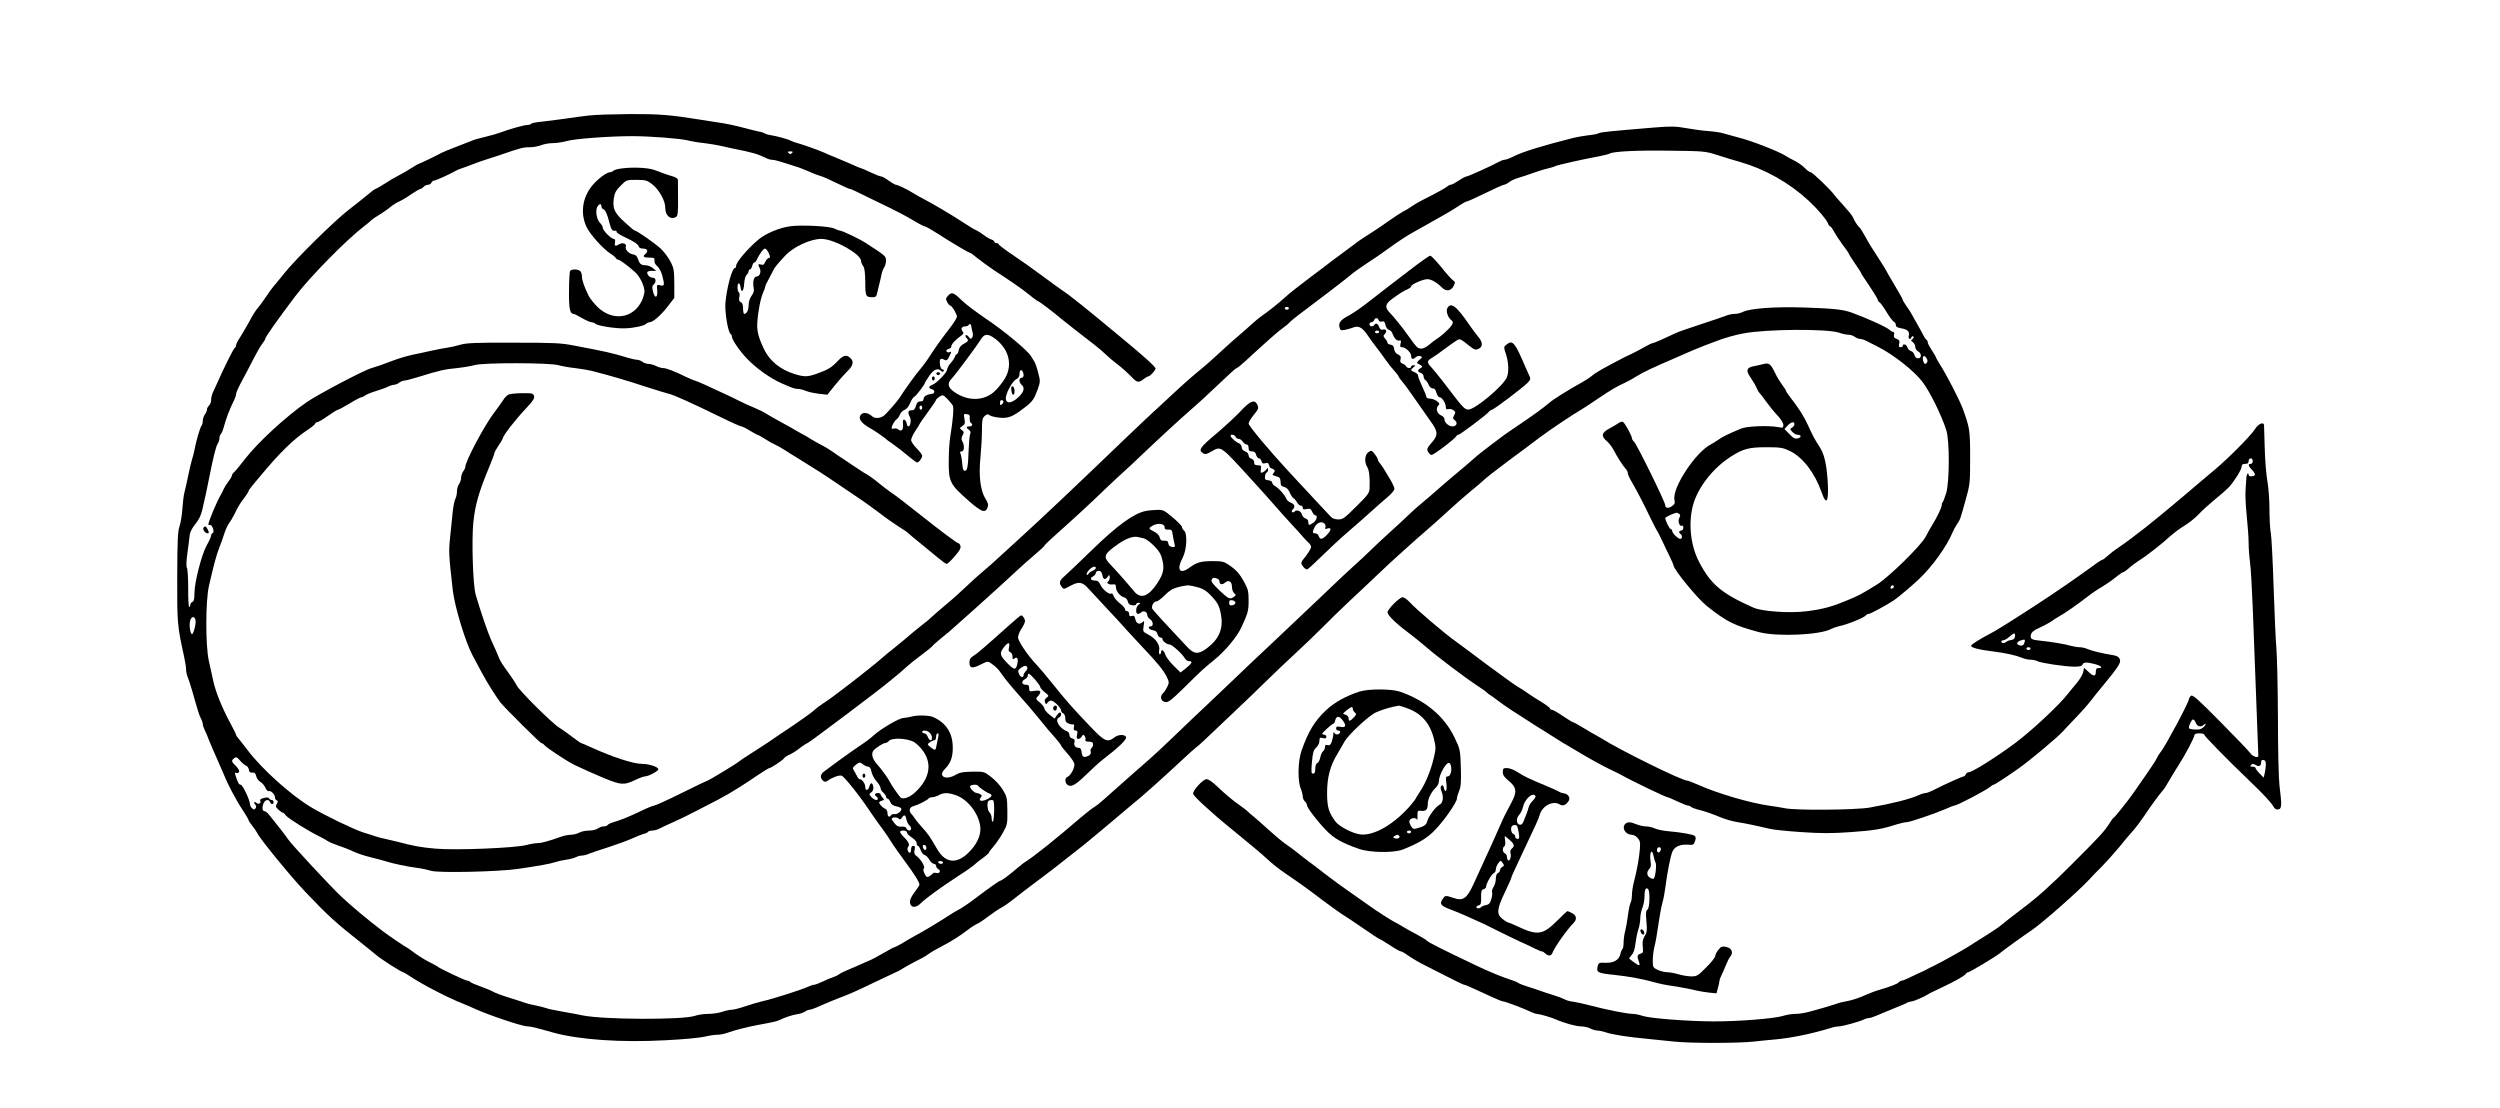 <?xml version="1.0" standalone="no"?>
<!DOCTYPE svg PUBLIC "-//W3C//DTD SVG 20010904//EN"
 "http://www.w3.org/TR/2001/REC-SVG-20010904/DTD/svg10.dtd">
<svg version="1.0" xmlns="http://www.w3.org/2000/svg"
 width="1800pt" height="798pt" viewBox="0 0 1800 798"
 preserveAspectRatio="xMidYMid meet">
<g transform="translate(0,798) scale(0.1,-0.1)"
fill="#000000" stroke="none">
<path d="M4245 7149 c-38 -4 -119 -15 -180 -24 -60 -9 -138 -18 -173 -22 -34
-3 -65 -10 -68 -14 -3 -5 -15 -9 -28 -9 -23 0 -133 -31 -196 -55 -19 -7 -66
-21 -105 -30 -38 -9 -79 -20 -90 -25 -11 -5 -63 -25 -115 -45 -52 -20 -102
-40 -110 -45 -22 -13 -160 -80 -166 -80 -2 0 -23 -12 -47 -27 -23 -15 -62 -38
-87 -51 -51 -27 -68 -37 -127 -75 -24 -15 -46 -27 -49 -27 -4 0 -30 -19 -58
-43 -28 -24 -87 -70 -131 -104 -98 -74 -389 -360 -470 -463 -33 -41 -68 -84
-78 -95 -10 -11 -34 -45 -54 -75 -20 -30 -46 -66 -59 -80 -12 -14 -39 -56 -59
-95 -21 -38 -51 -89 -66 -113 -16 -24 -29 -49 -29 -57 0 -8 -5 -17 -10 -20 -9
-6 -76 -139 -127 -255 -8 -19 -22 -48 -29 -63 -8 -16 -14 -41 -14 -57 0 -15
-7 -33 -15 -40 -8 -7 -15 -20 -15 -29 0 -9 -7 -25 -15 -35 -8 -11 -15 -32 -15
-46 0 -14 -4 -30 -9 -35 -10 -11 -37 -104 -50 -170 -4 -22 -12 -56 -19 -75 -6
-19 -18 -71 -27 -115 -9 -44 -21 -98 -27 -120 -6 -22 -12 -76 -15 -120 -3 -44
-12 -99 -20 -123 -13 -35 -16 -101 -17 -365 -1 -335 0 -349 50 -577 8 -36 14
-77 14 -92 0 -15 6 -42 14 -60 7 -18 21 -60 30 -93 10 -33 24 -85 33 -115 8
-30 21 -67 29 -82 8 -14 14 -33 14 -41 0 -9 6 -28 14 -44 8 -15 22 -48 31 -73
10 -25 30 -72 45 -105 15 -33 42 -96 61 -140 18 -44 45 -100 59 -125 14 -25
29 -52 33 -60 9 -17 22 -39 60 -97 15 -24 27 -45 27 -49 0 -3 13 -23 29 -43
15 -20 30 -41 32 -47 11 -32 242 -315 345 -423 164 -173 223 -227 423 -384 29
-23 70 -56 90 -73 34 -30 182 -124 194 -124 3 0 27 -14 52 -31 82 -55 272
-154 375 -194 25 -10 68 -28 95 -41 103 -46 336 -124 373 -124 22 0 53 -7 187
-45 184 -51 487 -72 802 -55 126 6 254 18 286 26 32 8 74 14 93 14 18 0 51 6
71 14 49 18 143 42 218 56 120 22 140 27 160 37 34 17 88 35 125 41 19 2 44
11 55 18 11 8 26 14 33 14 8 0 30 7 50 16 21 9 51 22 67 29 17 8 55 23 85 35
97 37 127 50 280 124 64 30 127 60 140 66 14 5 39 19 55 30 17 11 55 32 85 47
30 14 68 35 85 47 35 25 55 36 114 67 50 25 132 77 175 111 29 23 58 41 86 54
8 4 40 26 70 49 30 23 71 50 90 60 19 10 66 43 104 74 39 31 98 76 132 101 58
42 210 159 279 215 17 13 44 35 60 47 17 13 97 79 179 148 81 69 164 138 184
155 72 57 227 196 377 336 33 31 73 67 90 80 33 27 34 28 256 239 90 85 205
195 255 245 50 49 140 135 200 190 60 55 147 139 194 186 47 48 135 133 195
190 61 56 153 144 205 193 52 50 131 123 174 161 44 39 91 81 105 94 14 13 50
44 80 70 30 25 93 82 141 126 47 44 122 109 165 145 44 35 89 74 100 85 12 12
88 72 170 133 83 61 188 139 233 174 74 55 235 163 299 200 13 7 67 43 120 79
99 66 125 82 198 116 22 10 59 31 82 46 43 27 117 62 278 131 20 9 50 22 68
30 41 18 91 39 142 59 22 8 58 22 80 30 64 25 136 45 200 57 168 31 604 34
689 4 21 -8 50 -14 65 -14 14 0 35 -7 45 -15 11 -8 28 -15 37 -15 10 0 30 -6
46 -14 15 -8 49 -25 75 -38 116 -57 269 -177 331 -259 53 -71 133 -232 170
-345 25 -76 24 -375 -1 -456 -10 -32 -21 -60 -25 -64 -4 -4 -7 -14 -7 -23 -1
-18 -34 -87 -71 -146 -13 -22 -33 -57 -44 -79 -32 -63 -269 -295 -353 -346
-122 -75 -127 -77 -214 -113 -110 -46 -173 -63 -291 -78 -119 -15 -320 -2
-382 26 -230 102 -308 168 -392 330 -61 118 -78 276 -44 405 33 127 143 269
271 351 90 58 132 69 258 69 101 0 119 -3 167 -26 93 -44 181 -157 230 -297
36 -105 54 -70 44 84 -9 126 -25 191 -59 243 -33 50 -50 83 -85 160 -26 57
-68 123 -126 197 -16 20 -29 40 -29 44 0 4 -13 24 -28 44 -15 20 -38 57 -50
83 -34 70 -44 78 -89 66 -21 -5 -54 -13 -73 -16 -42 -9 -49 -30 -23 -69 30
-45 42 -66 54 -93 5 -13 14 -27 18 -30 4 -3 24 -28 44 -57 20 -28 56 -73 81
-100 27 -28 46 -58 46 -72 0 -21 -3 -23 -37 -16 -74 13 -226 7 -268 -11 -93
-39 -132 -58 -160 -78 -16 -12 -42 -27 -56 -35 -111 -56 -280 -313 -263 -399
5 -25 2 -33 -19 -47 -26 -17 -47 -14 -47 7 0 23 -206 442 -225 458 -8 7 -15
18 -15 25 0 16 -50 108 -64 117 -6 4 -20 1 -31 -7 -11 -8 -41 -26 -67 -40 -57
-30 -62 -55 -19 -91 16 -13 37 -41 48 -62 24 -47 72 -122 90 -140 7 -7 13 -20
13 -28 0 -9 12 -36 27 -61 43 -74 86 -157 143 -276 12 -23 25 -50 30 -59 6
-10 14 -26 20 -35 5 -10 19 -38 31 -63 11 -25 34 -72 50 -105 16 -33 29 -63
29 -67 0 -28 175 -241 239 -291 145 -115 197 -140 375 -188 131 -35 443 -21
521 23 11 6 36 15 55 19 63 13 185 63 196 80 3 5 12 9 19 9 12 0 132 65 181
98 29 19 125 100 179 151 99 93 201 236 245 341 6 14 19 39 30 55 25 38 22 30
61 170 33 117 34 125 34 310 0 197 -3 215 -52 350 -24 65 -115 242 -166 322
-15 24 -27 45 -27 49 0 3 -14 26 -30 51 -16 24 -30 50 -30 58 0 8 -5 17 -11
20 -5 4 -14 17 -19 28 -6 12 -26 49 -45 82 -19 33 -38 67 -42 75 -4 8 -19 33
-35 54 -15 21 -28 43 -28 47 0 5 -27 53 -60 108 -33 55 -60 102 -60 104 0 2
-26 44 -58 93 -33 49 -74 116 -91 149 -18 33 -38 65 -45 70 -14 13 -33 43 -45
71 -5 12 -36 50 -68 85 -32 35 -62 70 -68 78 -22 33 -156 161 -168 161 -7 0
-26 13 -42 30 -15 16 -46 38 -69 50 -23 11 -57 30 -76 42 -56 33 -243 106
-333 128 -45 12 -95 26 -112 31 -16 5 -61 12 -100 15 -38 2 -111 12 -161 21
-79 14 -110 15 -235 5 -322 -27 -382 -33 -398 -41 -9 -5 -43 -12 -76 -15 -33
-4 -78 -12 -100 -17 -237 -60 -369 -101 -435 -134 -27 -14 -57 -25 -66 -25 -9
0 -28 -7 -42 -15 -55 -30 -221 -105 -232 -105 -7 0 -32 -13 -57 -30 -24 -16
-50 -30 -57 -30 -6 0 -17 -5 -22 -10 -11 -11 -86 -52 -174 -96 -30 -15 -68
-37 -85 -49 -16 -12 -45 -30 -64 -39 -18 -10 -59 -36 -91 -59 -32 -23 -86 -60
-120 -82 -88 -56 -104 -67 -134 -90 -15 -11 -57 -42 -94 -70 -37 -27 -71 -53
-77 -57 -5 -5 -72 -55 -149 -113 -76 -57 -156 -120 -176 -139 -51 -47 -138
-116 -175 -140 -16 -11 -50 -39 -75 -62 -25 -23 -63 -57 -85 -75 -39 -33 -62
-53 -184 -165 -31 -28 -67 -60 -81 -71 -78 -64 -136 -115 -225 -198 -55 -52
-114 -106 -132 -122 -17 -15 -109 -103 -205 -194 -306 -295 -631 -602 -728
-689 -52 -47 -126 -115 -165 -151 -38 -36 -95 -86 -125 -111 -30 -25 -84 -73
-120 -108 -36 -35 -105 -97 -155 -138 -49 -42 -94 -80 -100 -87 -5 -6 -32 -29
-60 -50 -27 -21 -68 -55 -91 -74 -22 -20 -69 -58 -103 -86 -35 -27 -80 -64
-100 -82 -88 -77 -368 -294 -421 -325 -19 -12 -52 -36 -72 -55 -21 -18 -88
-66 -150 -108 -62 -41 -141 -94 -175 -118 -34 -23 -95 -62 -134 -87 -40 -25
-77 -50 -83 -56 -14 -13 -214 -134 -222 -134 -3 0 -88 -41 -187 -90 -100 -50
-189 -90 -197 -90 -8 0 -53 -18 -99 -41 -84 -40 -136 -61 -198 -80 -18 -5 -35
-14 -38 -19 -4 -6 -16 -10 -29 -10 -12 0 -31 -7 -42 -15 -10 -8 -39 -15 -64
-15 -25 0 -56 -7 -70 -15 -14 -8 -40 -14 -57 -15 -18 0 -50 -6 -70 -13 -93
-33 -143 -47 -170 -47 -16 0 -53 -6 -83 -14 -87 -22 -511 -39 -655 -26 -111
10 -152 18 -275 50 -25 6 -63 15 -85 20 -22 4 -53 12 -70 18 -16 6 -55 18 -85
27 -67 21 -278 122 -380 183 -144 86 -353 273 -458 412 -31 41 -63 81 -69 88
-7 7 -13 17 -13 21 0 4 -19 43 -43 87 -61 114 -103 219 -121 299 -8 39 -23
106 -33 150 -24 112 -23 428 1 535 37 162 55 227 76 280 12 30 28 76 36 101 8
25 22 57 32 70 10 13 29 44 41 69 28 58 40 77 74 121 15 20 27 40 27 44 0 4
14 24 31 44 16 20 39 47 51 61 143 172 240 267 344 336 30 20 54 40 54 45 0 5
6 9 13 9 7 0 42 20 77 45 35 25 68 45 73 45 5 0 43 20 84 45 40 25 79 45 85
45 6 0 19 6 27 13 9 7 43 21 76 31 33 10 73 24 88 32 16 8 36 14 45 14 9 0 26
7 36 15 11 8 28 15 37 15 10 0 60 13 111 29 143 44 176 52 268 61 47 5 105 15
130 22 64 18 538 17 600 -1 25 -7 79 -17 120 -21 41 -5 95 -14 120 -20 154
-40 238 -65 395 -116 72 -23 143 -45 160 -49 36 -8 146 -57 386 -174 69 -34
131 -61 137 -61 6 0 34 -13 60 -30 27 -16 52 -30 56 -30 3 0 25 -12 49 -27 23
-15 55 -34 72 -41 16 -7 52 -27 80 -45 27 -18 59 -38 70 -44 11 -7 51 -32 88
-55 37 -24 76 -47 85 -53 17 -10 93 -61 277 -186 50 -33 124 -87 165 -118 41
-32 100 -73 130 -92 30 -18 62 -40 71 -49 8 -8 46 -40 84 -70 37 -30 93 -76
124 -102 31 -26 61 -48 67 -48 6 0 33 25 58 55 35 40 46 60 41 75 -3 11 -11
20 -16 20 -10 0 -131 91 -277 207 -101 81 -170 133 -211 161 -20 14 -56 41
-80 61 -43 36 -83 64 -111 78 -8 5 -48 31 -88 58 -41 28 -81 55 -90 60 -9 6
-33 22 -52 36 -19 14 -53 34 -75 45 -22 11 -58 31 -80 45 -22 14 -47 29 -55
32 -8 4 -31 17 -50 28 -19 12 -69 40 -110 62 -41 22 -86 48 -100 57 -14 10
-54 30 -90 45 -36 15 -85 37 -110 50 -25 13 -74 37 -110 53 -36 17 -95 44
-132 61 -37 17 -71 31 -75 31 -4 0 -30 11 -58 24 -88 43 -147 66 -170 66 -13
0 -36 7 -51 15 -16 8 -40 15 -54 15 -14 0 -34 7 -44 15 -11 8 -28 15 -39 15
-10 0 -39 6 -65 14 -118 36 -166 46 -387 88 -97 19 -148 21 -440 21 -277 1
-339 -2 -385 -16 -30 -9 -73 -18 -95 -21 -22 -3 -69 -12 -105 -20 -36 -8 -99
-22 -140 -30 -41 -9 -102 -27 -135 -40 -82 -31 -125 -46 -160 -56 -51 -13
-381 -187 -465 -244 -151 -104 -357 -294 -448 -413 -33 -43 -67 -84 -76 -92
-9 -7 -16 -18 -16 -24 0 -5 -11 -25 -25 -43 -14 -18 -29 -43 -35 -56 -5 -13
-14 -30 -19 -38 -31 -53 -91 -196 -91 -217 0 -2 6 -3 14 -3 17 0 32 -53 17
-58 -6 -2 -11 -10 -11 -18 0 -8 -14 -39 -31 -69 -37 -65 -89 -268 -89 -346 0
-41 -4 -58 -15 -63 -8 -3 -15 -12 -15 -21 0 -8 -4 -15 -8 -15 -4 0 -8 60 -7
133 0 72 -4 139 -9 148 -6 11 -5 49 3 105 7 49 14 106 16 126 2 25 15 52 40
83 25 30 42 64 51 103 22 95 35 154 49 227 31 157 50 231 62 250 7 11 13 29
13 40 0 12 5 26 11 32 6 6 14 26 19 44 14 57 45 139 77 201 7 14 13 34 13 43
0 9 19 51 42 93 23 42 60 113 83 158 23 45 51 94 63 109 12 15 22 32 22 36 0
13 89 138 214 304 105 139 369 408 496 505 25 19 50 40 55 46 6 6 28 21 50 34
22 13 59 38 82 57 22 18 53 37 66 42 14 6 53 28 85 51 33 22 64 40 69 40 6 0
16 7 23 15 7 8 21 15 32 15 10 0 21 7 24 15 4 8 12 15 19 15 12 0 112 45 159
72 11 6 31 14 45 18 14 5 51 18 81 30 30 12 69 25 85 30 17 5 64 20 105 34
150 52 166 56 213 56 26 0 64 7 84 15 19 8 58 15 85 15 27 0 70 7 96 14 53 17
311 36 474 36 128 0 348 -17 402 -31 22 -6 74 -15 115 -19 42 -5 94 -14 116
-19 22 -5 65 -15 95 -21 138 -27 177 -39 232 -66 14 -8 35 -14 45 -14 18 0 41
-6 168 -47 28 -8 73 -26 100 -38 28 -13 64 -27 80 -31 17 -4 69 -27 117 -51
48 -23 91 -43 97 -43 5 0 22 -7 38 -15 15 -8 99 -48 185 -90 87 -41 191 -95
231 -120 41 -25 80 -45 86 -45 7 0 49 -24 94 -53 94 -61 222 -137 232 -137 4
0 27 -18 53 -39 26 -21 79 -59 117 -85 138 -90 198 -132 256 -178 32 -27 62
-48 66 -48 6 0 112 -80 169 -129 17 -14 181 -143 235 -184 27 -21 64 -52 82
-70 18 -18 57 -51 88 -74 31 -24 72 -61 93 -83 42 -45 53 -48 89 -20 14 11 29
20 34 20 13 0 53 44 53 57 0 12 -79 84 -240 217 -262 218 -384 315 -425 341
-16 11 -82 58 -145 105 -63 47 -161 117 -217 154 -57 38 -103 73 -103 78 0 4
-7 8 -15 8 -8 0 -15 4 -15 9 0 5 -10 13 -22 17 -13 4 -39 19 -58 34 -19 15
-43 29 -52 33 -10 3 -49 27 -87 52 -85 56 -219 135 -286 170 -27 14 -63 34
-80 45 -39 25 -111 60 -125 60 -5 0 -29 14 -52 30 -22 17 -47 30 -54 30 -8 0
-43 14 -77 30 -35 17 -67 30 -70 30 -4 0 -35 13 -69 29 -35 15 -88 38 -118 50
-30 12 -64 26 -75 32 -33 15 -158 60 -190 68 -17 4 -39 12 -50 18 -21 11 -100
33 -150 41 -16 2 -34 8 -40 12 -5 4 -26 11 -45 14 -19 4 -57 13 -85 21 -82 22
-154 37 -214 45 -31 5 -85 13 -121 19 -218 35 -298 41 -507 40 -120 -1 -249
-5 -288 -10z m8125 -287 c52 -17 122 -38 155 -47 182 -52 355 -149 496 -279
65 -60 127 -133 140 -163 4 -13 12 -23 16 -23 5 0 17 -17 28 -37 11 -21 39
-64 62 -95 24 -31 43 -59 43 -62 0 -3 20 -35 45 -72 25 -36 45 -67 45 -70 0
-3 8 -17 19 -32 58 -85 101 -153 101 -161 0 -6 6 -14 13 -18 7 -4 30 -36 51
-71 21 -35 45 -66 52 -69 8 -3 14 -13 14 -23 0 -13 11 -19 39 -24 45 -7 62
-24 54 -54 -6 -23 12 -31 20 -9 2 6 8 8 13 4 5 -4 2 -12 -6 -18 -13 -8 -13
-11 3 -23 9 -7 17 -23 17 -34 0 -12 9 -26 20 -32 27 -14 27 -50 0 -50 -12 0
-22 9 -26 24 -3 13 -15 26 -26 29 -11 3 -22 15 -25 26 -5 21 -33 30 -33 11 0
-5 -7 -10 -16 -10 -12 0 -15 6 -10 25 5 21 2 27 -18 35 -18 7 -23 14 -19 29 3
12 1 21 -5 21 -6 0 -17 6 -24 13 -22 21 -160 84 -278 127 -62 22 -131 29 -337
36 -214 7 -392 -6 -445 -32 -15 -8 -41 -14 -58 -14 -18 0 -46 -6 -63 -13 -18
-7 -99 -35 -182 -62 -82 -27 -161 -54 -175 -61 -100 -47 -161 -74 -169 -74 -6
0 -32 -12 -58 -27 -27 -16 -66 -36 -88 -47 -22 -10 -49 -23 -59 -28 -176 -92
-208 -111 -241 -139 -11 -9 -38 -27 -60 -39 -105 -58 -213 -126 -240 -150 -40
-35 -122 -94 -220 -160 -44 -29 -91 -62 -105 -72 -14 -10 -59 -44 -100 -75
-41 -31 -96 -74 -121 -97 -25 -23 -80 -69 -122 -104 -42 -35 -105 -89 -140
-120 -35 -31 -86 -75 -113 -97 -27 -22 -70 -60 -95 -85 -26 -25 -86 -81 -135
-125 -49 -44 -114 -105 -144 -135 -31 -30 -76 -72 -101 -94 -24 -21 -137 -126
-250 -235 -114 -108 -259 -245 -323 -306 -159 -149 -238 -224 -321 -304 -38
-37 -119 -114 -180 -171 -60 -56 -164 -155 -230 -219 -66 -64 -147 -139 -180
-168 -52 -45 -192 -168 -333 -294 -24 -22 -53 -44 -65 -51 -12 -6 -56 -41 -99
-77 -175 -151 -324 -270 -392 -314 -11 -6 -36 -26 -55 -42 -57 -49 -118 -95
-126 -95 -9 0 -78 -49 -180 -126 -44 -34 -96 -69 -115 -79 -19 -10 -60 -34
-90 -54 -79 -51 -166 -103 -245 -146 -22 -12 -56 -32 -75 -44 -19 -11 -42 -24
-50 -27 -8 -3 -19 -8 -25 -10 -5 -2 -37 -20 -70 -39 -33 -19 -70 -40 -83 -45
-13 -5 -46 -20 -75 -33 -29 -13 -72 -32 -97 -42 -25 -10 -52 -24 -60 -31 -8
-6 -26 -15 -40 -19 -14 -4 -47 -18 -74 -31 -28 -13 -56 -24 -64 -24 -8 0 -28
-7 -45 -15 -54 -24 -255 -88 -332 -105 -22 -5 -74 -20 -115 -34 -41 -14 -86
-26 -101 -26 -15 0 -46 -7 -69 -15 -23 -8 -68 -15 -100 -15 -32 0 -75 -6 -96
-14 -87 -30 -655 -28 -809 3 -27 6 -93 18 -144 27 -52 9 -106 20 -120 26 -15
5 -46 13 -71 18 -25 4 -58 13 -75 18 -16 6 -59 20 -95 31 -84 26 -131 44 -150
56 -8 5 -44 19 -79 32 -35 12 -69 27 -75 33 -5 5 -16 10 -24 10 -13 0 -203 90
-212 101 -3 3 -27 16 -55 30 -27 13 -76 43 -108 66 -31 24 -59 43 -61 43 -5 0
-133 87 -172 117 -120 92 -207 165 -295 246 -73 68 -367 384 -387 417 -14 22
-50 68 -134 173 -12 15 -28 27 -35 27 -16 0 -17 34 -3 61 13 23 36 25 44 4 7
-19 26 -19 26 0 0 8 -6 15 -14 15 -8 0 -16 5 -18 11 -3 8 -15 9 -37 4 -22 -5
-31 -11 -27 -21 7 -19 -12 -28 -29 -14 -16 14 -21 0 -5 -16 5 -5 6 -15 0 -23
-7 -12 -11 -12 -24 -2 -9 8 -16 21 -16 30 0 29 -53 141 -67 141 -13 0 -21 15
-38 69 -5 17 -4 22 5 16 7 -4 16 -2 20 6 6 8 -2 23 -21 43 -34 34 -35 39 -13
57 14 11 20 9 43 -18 14 -17 34 -33 43 -36 9 -3 18 -16 20 -29 2 -17 9 -22 25
-21 16 2 23 -4 28 -26 3 -15 17 -34 30 -41 13 -7 29 -26 36 -42 7 -16 17 -27
24 -24 16 6 45 -25 45 -46 0 -9 6 -18 13 -21 9 -3 9 -9 0 -25 -10 -17 -8 -23
11 -41 12 -11 26 -21 30 -21 5 0 16 -10 26 -23 17 -21 164 -113 245 -152 22
-11 47 -25 55 -31 8 -6 43 -21 78 -33 34 -12 70 -25 80 -30 44 -22 93 -39 157
-55 39 -9 86 -22 105 -28 50 -16 155 -38 225 -47 33 -4 78 -14 100 -21 49 -16
483 -7 625 14 157 23 233 37 265 48 17 6 53 14 81 18 28 4 61 13 72 19 11 6
30 11 42 11 12 0 36 6 53 14 18 7 79 28 137 46 58 19 133 46 167 61 34 16 73
31 87 35 15 3 29 10 32 15 3 5 17 9 31 9 13 0 37 6 51 14 15 8 63 31 107 50
44 20 123 58 175 86 52 27 118 61 145 75 28 15 62 34 77 43 14 9 48 30 75 46
26 16 83 53 126 83 43 29 82 53 87 53 12 0 98 58 106 71 3 6 16 14 27 20 28
12 53 27 98 62 20 15 40 27 43 27 9 0 519 384 586 441 30 25 66 55 79 65 13
11 36 31 52 46 16 15 62 52 103 82 41 30 77 60 81 66 4 6 30 29 58 52 29 22
88 72 131 112 44 39 98 87 120 107 83 74 269 243 311 283 24 23 75 68 114 101
39 33 71 63 71 66 0 4 39 42 88 85 106 94 250 226 358 331 45 43 99 93 120
112 22 19 82 75 134 125 109 104 287 268 344 317 77 67 141 126 235 216 53 51
100 93 105 93 5 0 35 24 66 53 144 133 235 214 269 237 20 14 39 30 44 37 4 6
55 48 115 92 156 118 159 120 247 188 44 34 87 68 95 76 14 12 138 97 178 122
9 6 41 28 72 51 83 60 145 101 219 141 36 20 80 44 96 54 17 10 53 30 80 45
28 15 76 44 108 65 32 22 63 39 69 39 6 0 66 27 133 60 67 33 128 60 134 60 7
0 23 8 36 18 12 10 42 24 66 31 24 7 76 24 114 38 39 14 86 28 106 32 19 4 41
11 47 15 13 7 191 48 312 70 36 7 72 16 79 20 25 16 202 25 441 21 241 -3 247
-3 340 -33z m-6668 16 c-9 -9 -15 -9 -24 0 -9 9 -7 12 12 12 19 0 21 -3 12
-12z m3578 -1118 c0 -5 -7 -10 -15 -10 -8 0 -15 5 -15 10 0 6 7 10 15 10 8 0
15 -4 15 -10z m4597 -384 c-4 -9 -10 -16 -16 -16 -11 0 -22 40 -14 53 9 14 36
-20 30 -37z m-957 -451 c0 -7 -8 -18 -17 -24 -17 -9 -16 -11 1 -30 11 -12 27
-21 37 -21 29 0 32 -19 4 -26 -21 -5 -32 0 -61 30 l-36 37 23 25 c25 27 49 32
49 9z m-831 -644 c10 -7 11 -13 2 -30 -13 -23 2 -66 20 -56 5 4 9 -3 9 -14 0
-12 -7 -21 -15 -21 -17 0 -20 -16 -5 -25 14 -9 13 -35 -2 -35 -16 0 -58 41
-58 57 0 7 -4 13 -10 13 -9 0 -40 62 -40 80 0 4 17 14 38 23 46 19 44 18 61 8z
m1542 -534 c-13 -13 -26 -3 -16 12 3 6 11 8 17 5 6 -4 6 -10 -1 -17z m-12223
-235 c4 -28 -17 -104 -27 -98 -14 9 -21 76 -10 103 11 29 33 26 37 -5z"/>
<path d="M10146 6032 c-77 -59 -154 -118 -172 -132 -18 -14 -73 -56 -121 -94
-48 -38 -109 -80 -135 -94 -64 -33 -82 -55 -74 -87 6 -24 10 -26 39 -20 18 3
45 11 60 17 38 15 66 0 102 -53 16 -24 44 -63 63 -87 19 -24 49 -65 67 -91 18
-26 47 -63 64 -81 17 -19 31 -37 31 -41 0 -3 11 -19 25 -35 22 -26 61 -80 140
-194 13 -19 42 -60 63 -90 57 -79 58 -102 11 -156 -33 -38 -37 -48 -28 -65 6
-11 16 -22 24 -25 12 -5 174 118 183 139 2 4 8 7 13 7 11 0 199 141 218 164 7
9 18 16 23 16 13 0 228 163 258 195 21 23 22 28 10 52 -7 16 -19 42 -26 58
-76 179 -93 200 -136 165 -22 -17 -22 -18 -5 -70 19 -59 22 -126 7 -165 -24
-62 -230 -235 -279 -234 -20 0 -38 16 -81 71 -30 39 -78 101 -106 138 -29 36
-63 79 -78 95 -34 36 -33 47 5 69 17 10 60 40 95 67 36 27 74 53 85 60 22 11
23 11 93 -45 32 -25 40 -27 61 -18 33 15 32 48 -3 89 -15 18 -43 55 -62 83
-95 139 -134 168 -160 120 -11 -20 7 -71 30 -85 5 -3 10 -12 10 -19 0 -18 -56
-75 -105 -109 -22 -14 -53 -38 -69 -52 -16 -14 -40 -25 -53 -25 -25 0 -33 8
-85 81 -46 65 -113 149 -143 179 -37 38 -32 62 22 101 54 39 78 54 111 68 12
6 22 14 22 19 0 14 85 52 117 52 28 0 69 -24 107 -62 27 -28 63 -23 81 11 14
28 14 31 -4 43 -10 7 -49 50 -85 96 -37 45 -72 82 -79 81 -7 0 -75 -48 -151
-107z m-220 -357 c4 -10 13 -13 24 -10 14 4 20 -1 25 -24 3 -17 15 -33 25 -36
10 -3 21 -13 24 -23 14 -37 32 -57 49 -54 15 3 17 -1 11 -22 -5 -21 -3 -26 12
-26 23 0 64 -39 64 -60 0 -26 12 -31 31 -14 11 10 25 14 36 10 16 -7 15 -9 -7
-27 -14 -11 -20 -22 -15 -25 6 -2 17 -9 25 -14 13 -9 13 -12 -2 -21 -24 -13
-23 -26 2 -34 11 -3 20 -15 20 -25 0 -11 6 -23 13 -27 7 -4 18 -20 24 -35 7
-15 19 -25 29 -25 12 2 20 -9 26 -30 5 -18 15 -33 22 -33 18 0 46 -43 46 -70
0 -16 5 -20 18 -16 10 4 26 0 36 -7 16 -12 17 -17 6 -37 -11 -20 -10 -25 5
-36 23 -17 12 -44 -16 -44 -28 0 -59 27 -59 52 0 10 -10 22 -24 27 -29 12 -41
50 -21 70 12 12 11 17 -10 33 -13 10 -35 18 -49 18 -14 0 -26 5 -26 12 0 6
-13 40 -30 75 -16 34 -30 70 -30 78 0 9 -11 20 -25 25 -30 11 -31 18 -7 36 16
13 16 13 0 14 -10 0 -18 -4 -18 -10 0 -15 -28 -12 -37 3 -4 8 -16 17 -27 20
-13 5 -17 14 -12 31 4 18 0 25 -18 34 -16 7 -26 21 -28 39 -2 20 -9 29 -25 31
-13 2 -23 8 -23 14 0 6 -8 20 -17 30 -13 14 -14 21 -5 30 20 20 15 41 -9 35
-15 -4 -22 1 -29 19 -10 25 -24 31 -35 14 -10 -15 -35 -12 -35 5 0 8 6 15 14
15 8 0 16 7 20 15 7 19 25 19 32 0z m4 -85 c0 -5 -7 -10 -15 -10 -8 0 -15 5
-15 10 0 6 7 10 15 10 8 0 15 -4 15 -10z"/>
<path d="M8930 5017 c-36 -38 -116 -112 -178 -164 -113 -95 -126 -114 -89
-137 14 -9 26 -6 57 12 74 42 62 50 298 -209 54 -58 124 -137 157 -175 33 -38
87 -98 120 -134 34 -36 72 -78 85 -94 14 -16 33 -36 43 -45 9 -8 17 -21 17
-29 0 -12 -32 -62 -57 -90 -7 -7 -13 -20 -13 -27 0 -15 27 -45 41 -45 5 0 53
44 108 98 54 53 138 131 186 172 48 41 123 107 165 145 42 39 98 87 124 109
25 21 46 47 46 57 0 9 -16 44 -36 76 -19 32 -40 67 -47 78 -7 10 -18 25 -24
33 -7 7 -13 19 -13 25 -1 7 -11 24 -23 39 -21 26 -24 27 -45 12 -26 -18 -30
-72 -8 -107 14 -22 20 -74 17 -151 -1 -35 -10 -48 -95 -132 -84 -84 -98 -94
-130 -94 -22 0 -43 7 -53 18 -16 16 -176 189 -309 332 -136 147 -284 324 -284
340 0 10 16 37 35 60 38 46 40 52 25 81 -19 35 -52 20 -120 -54z m-34 -182 c4
-8 14 -15 23 -15 9 0 22 -9 29 -20 7 -11 19 -20 27 -20 9 0 15 -10 15 -25 0
-20 5 -25 24 -25 17 0 26 -7 30 -25 4 -14 13 -25 20 -25 8 0 16 -9 19 -21 4
-16 11 -19 27 -14 16 5 23 2 27 -14 3 -12 8 -21 12 -21 3 0 12 -4 20 -9 12 -8
12 -12 2 -25 -14 -17 -15 -15 34 -31 9 -2 15 -16 15 -34 0 -25 5 -32 26 -37
17 -4 31 -18 40 -40 8 -18 20 -37 27 -41 8 -4 19 -18 26 -30 6 -13 18 -23 26
-23 8 0 15 -7 15 -16 0 -12 7 -14 28 -9 24 5 30 2 40 -20 6 -14 16 -25 22 -25
20 0 10 -38 -15 -54 -31 -21 -35 -20 -35 5 0 13 -8 23 -20 26 -11 3 -23 16
-26 28 -6 26 -37 38 -53 22 -6 -6 -14 -8 -18 -4 -4 4 -1 13 5 19 19 19 14 38
-13 48 -14 5 -29 18 -33 28 -10 27 -55 78 -80 91 -12 6 -22 18 -22 26 0 8 -12
15 -27 17 -23 2 -28 7 -25 28 1 14 7 27 12 28 6 2 10 11 10 20 -1 15 -2 15
-13 1 -7 -8 -19 -18 -28 -21 -12 -5 -14 0 -11 23 4 26 1 29 -22 29 -20 0 -26
5 -26 21 0 12 -8 23 -20 26 -11 3 -20 14 -20 24 0 12 -10 23 -25 29 -15 6 -25
17 -25 30 0 11 -8 23 -17 27 -22 7 -63 43 -63 55 0 14 30 9 36 -7z m641 -626
c6 -6 9 -18 6 -26 -5 -12 -1 -14 15 -8 31 9 28 -12 -5 -47 -32 -33 -49 -36
-58 -8 -4 11 -15 20 -26 20 -16 0 -19 4 -13 23 14 48 55 72 81 46z"/>
<path d="M8250 4301 c-87 -17 -206 -104 -391 -284 -86 -84 -173 -166 -193
-184 -39 -34 -43 -49 -22 -78 14 -19 15 -19 63 7 58 32 86 29 126 -16 16 -17
74 -80 130 -140 56 -59 122 -131 147 -160 25 -28 75 -82 112 -121 106 -111
156 -172 178 -217 18 -38 19 -43 4 -74 -9 -18 -22 -38 -30 -45 -24 -20 -17
-56 12 -63 24 -6 40 5 148 111 135 133 121 119 210 193 78 63 163 166 193 231
49 106 53 121 53 195 0 65 -4 82 -31 132 -36 64 -57 88 -113 126 -34 23 -49
26 -117 26 -82 0 -113 -9 -165 -47 -70 -52 -95 -16 -49 71 30 57 36 174 10
196 -8 7 -15 18 -15 26 0 7 -30 38 -66 68 -60 51 -69 56 -112 55 -26 -1 -63
-4 -82 -8z m135 -116 c0 -15 6 -20 27 -18 23 1 27 -3 31 -35 3 -20 9 -50 13
-65 6 -26 4 -28 -17 -25 -16 2 -25 11 -27 25 -2 16 -9 21 -29 20 -21 -2 -28 4
-33 23 -3 15 -19 32 -40 42 -42 21 -43 25 -10 44 37 20 85 14 85 -11z m-147
-82 c13 -3 45 -27 70 -52 35 -35 51 -60 60 -99 17 -65 9 -103 -34 -169 -65
-99 -121 -119 -169 -60 -60 72 -132 153 -167 189 -56 57 -51 76 33 137 70 52
127 74 164 64 11 -2 31 -7 43 -10z m-348 -213 c0 -6 -11 -15 -24 -20 -13 -5
-26 -15 -29 -22 -2 -7 -8 -10 -12 -5 -5 4 2 18 15 32 24 26 50 33 50 15z m47
-50 c6 -34 20 -38 39 -12 12 16 13 15 14 -5 0 -12 -5 -25 -10 -28 -18 -11 1
-26 28 -23 23 3 27 -1 27 -22 0 -28 33 -66 61 -72 10 -2 21 -14 24 -28 4 -18
14 -26 33 -28 15 -2 27 1 27 7 0 6 8 11 18 11 16 -1 16 -1 0 -14 -21 -15 -24
-66 -5 -66 7 0 18 5 24 11 16 16 43 4 43 -18 0 -10 9 -24 20 -31 24 -15 27
-52 4 -52 -26 0 -10 -25 18 -28 18 -2 28 -11 32 -28 4 -13 13 -24 21 -24 8 0
15 -5 15 -11 0 -15 30 -38 50 -39 18 0 92 -67 109 -97 6 -13 21 -23 31 -23 30
0 24 -15 -20 -50 l-40 -32 -51 50 c-27 27 -53 62 -58 77 -8 31 -31 46 -31 21
0 -9 -4 -16 -10 -16 -5 0 -7 13 -4 29 8 37 -26 86 -80 113 -37 19 -38 21 -32
61 6 34 5 40 -5 30 -23 -23 -47 -15 -54 17 -5 25 -11 30 -26 25 -14 -5 -19 -1
-19 14 0 12 -7 21 -15 21 -8 0 -15 6 -15 14 0 7 -16 26 -36 41 -19 15 -40 38
-45 52 -5 14 -12 23 -16 20 -12 -13 -66 29 -79 61 -11 23 -21 32 -39 32 -32 0
-41 16 -15 30 11 6 20 17 20 25 0 8 9 15 20 15 15 0 22 -9 27 -30z m827 -26
c9 -3 16 -12 16 -19 0 -23 20 -28 39 -11 27 24 51 10 51 -29 0 -18 7 -38 16
-46 14 -12 14 -14 -2 -26 -28 -21 -37 -17 -104 46 -43 41 -61 64 -57 75 7 17
16 19 41 10z m-134 -64 c30 -8 57 -25 83 -52 55 -57 66 -78 78 -143 18 -100
-12 -174 -98 -240 -64 -49 -95 -47 -147 9 -146 155 -242 260 -249 272 -10 18
9 54 30 54 8 0 34 19 56 41 44 44 67 56 132 69 42 8 44 8 115 -10z m265 -110
c0 -8 -10 -16 -22 -18 -18 -3 -23 2 -23 18 0 16 5 21 23 18 12 -2 22 -10 22
-18z"/>
<path d="M7260 3473 c-179 -160 -223 -198 -251 -215 -22 -13 -29 -25 -29 -48
0 -42 19 -46 80 -15 47 24 53 25 73 11 41 -29 53 -41 84 -86 17 -25 59 -76 93
-115 95 -107 120 -136 180 -210 30 -38 76 -93 103 -122 26 -29 47 -57 47 -61
0 -4 20 -29 45 -57 24 -27 47 -60 50 -73 6 -26 -25 -86 -50 -96 -19 -7 -19
-40 0 -56 25 -21 58 -3 136 73 41 40 94 89 119 108 113 86 173 145 168 161 -7
22 -56 21 -84 -1 -50 -39 -71 -30 -172 76 -121 126 -182 195 -280 318 -44 55
-93 113 -109 129 -62 65 -133 170 -133 196 0 15 11 44 25 64 14 20 25 45 25
54 0 17 -18 43 -29 41 -4 0 -44 -34 -91 -76z m5 -153 c-5 -22 -3 -32 9 -36 9
-3 16 -17 16 -31 0 -21 3 -23 14 -14 20 16 29 -2 21 -39 -10 -45 -22 -45 -64
-3 -62 62 -67 78 -36 119 32 42 49 44 40 4z m132 -147 c2 -6 -3 -18 -12 -26
-8 -9 -15 -20 -15 -26 0 -23 -21 -20 -32 4 -11 24 -9 29 12 46 26 19 41 20 47
2z m55 -85 c20 -24 38 -48 38 -55 0 -6 15 -23 32 -37 31 -24 32 -26 14 -39
-13 -10 -17 -20 -12 -33 7 -18 8 -18 20 -1 9 11 20 15 31 11 25 -10 65 -53 65
-70 0 -8 7 -17 15 -20 9 -4 15 -19 15 -35 0 -22 6 -32 26 -39 14 -6 29 -8 33
-5 5 2 6 -7 3 -20 -3 -19 0 -25 13 -25 13 0 15 -6 10 -30 -5 -23 -3 -30 9 -30
8 0 20 8 25 18 9 15 12 15 21 2 5 -8 8 -21 5 -27 -3 -9 6 -13 25 -13 23 0 30
-5 30 -19 0 -11 -5 -23 -11 -27 -6 -3 -9 -15 -6 -25 3 -12 -2 -23 -13 -29 -34
-18 -49 -12 -52 23 -2 20 -8 32 -18 32 -27 1 -40 16 -34 39 4 18 1 25 -15 29
-13 3 -21 13 -21 25 0 12 -8 23 -17 27 -54 18 -93 85 -58 99 16 6 21 36 6 36
-5 0 -15 -10 -23 -22 l-15 -22 -36 28 c-20 16 -37 35 -37 44 0 9 -15 28 -32
43 -32 26 -32 28 -15 46 29 33 22 46 -23 39 -38 -6 -40 -5 -40 19 0 20 -5 25
-25 25 -30 0 -34 25 -5 40 11 6 20 17 20 25 0 24 11 18 52 -27z"/>
<path d="M7585 2890 c-8 -13 4 -32 16 -25 12 8 12 35 0 35 -6 0 -13 -4 -16
-10z"/>
<path d="M6560 2820 c-14 -4 -38 -8 -54 -9 -32 -1 -162 -77 -216 -126 -19 -18
-64 -52 -100 -75 -36 -24 -103 -72 -150 -106 -47 -35 -95 -70 -107 -79 -27
-19 -30 -47 -7 -66 12 -10 19 -10 32 -1 34 25 84 43 102 37 19 -6 134 -150
213 -270 26 -38 63 -90 82 -115 19 -25 46 -65 61 -90 15 -25 60 -88 98 -140
69 -92 106 -152 106 -170 0 -5 -16 -29 -36 -55 -24 -32 -34 -55 -32 -73 4 -39
42 -42 78 -5 34 34 142 113 271 197 54 34 104 70 113 79 9 9 37 31 61 48 25
18 45 36 45 40 0 4 15 24 33 44 17 20 48 64 67 98 33 59 34 66 33 160 -1 92
-3 101 -33 151 -18 30 -56 71 -84 92 -50 39 -52 39 -136 38 -68 -1 -92 -6
-122 -24 -69 -40 -127 -9 -76 42 42 42 58 84 58 155 0 105 -48 180 -143 221
-31 13 -118 14 -157 2z m134 -116 c18 -17 22 -54 6 -54 -6 0 -15 11 -20 25 -5
14 -16 25 -25 25 -8 0 -15 5 -15 10 0 16 37 12 54 -6z m61 -31 c-3 -16 -9 -43
-12 -60 -6 -38 -10 -39 -43 -13 -24 20 -25 21 -6 35 11 8 26 15 33 15 7 0 13
11 13 25 0 14 5 25 11 25 7 0 9 -10 4 -27z m-175 -35 c21 -12 53 -45 71 -72
61 -93 40 -194 -60 -289 -39 -37 -87 -55 -106 -40 -9 7 -64 86 -75 108 -15 31
-63 97 -94 131 -34 37 -45 76 -28 99 13 18 71 55 85 55 8 0 20 7 27 15 20 25
132 20 180 -7z m-364 -163 c10 -8 26 -15 35 -15 11 0 19 -12 23 -35 4 -20 20
-51 36 -69 17 -19 30 -41 30 -50 0 -9 9 -24 20 -33 11 -10 20 -23 20 -30 0 -7
5 -13 10 -13 6 0 15 -11 20 -24 6 -18 20 -27 45 -32 19 -3 35 -12 35 -19 0
-18 -30 -40 -51 -37 -9 2 -20 -2 -24 -8 -11 -18 -25 -10 -25 15 0 15 -7 28
-17 32 -18 7 -42 32 -43 45 0 4 9 10 20 13 18 6 18 8 5 21 -8 9 -15 20 -15 25
0 5 -9 9 -20 9 -21 0 -27 -15 -10 -25 6 -3 10 -10 10 -16 0 -16 -26 -10 -46
12 -18 20 -18 21 -1 34 12 8 17 23 15 39 -4 33 -21 35 -28 5 -8 -32 -30 -36
-30 -6 0 25 -23 57 -41 57 -5 0 -14 10 -19 23 -6 12 -16 30 -22 40 -11 16 -9
21 11 38 28 23 32 23 57 4z m826 -152 c4 -10 58 -48 81 -56 26 -10 20 -24 -17
-42 -40 -19 -64 -12 -45 12 10 12 10 16 -2 24 -8 5 -20 9 -26 9 -18 0 -55 39
-48 50 7 12 52 13 57 3z m-161 -68 c84 -29 160 -124 176 -219 9 -55 -14 -118
-63 -173 -94 -108 -184 -106 -247 4 -51 89 -64 108 -107 155 -25 28 -49 57
-54 66 -5 10 -16 23 -23 30 -22 23 -16 51 15 58 33 9 100 43 108 55 3 5 15 9
27 9 12 1 33 7 47 15 32 19 66 19 121 0z m277 -110 c-1 -42 -5 -78 -9 -81 -5
-3 -9 8 -9 24 0 16 -7 35 -15 42 -15 12 -21 71 -8 83 3 4 14 7 24 7 15 0 17
-10 17 -75z m-632 -65 c4 -16 13 -35 20 -41 8 -6 14 -18 14 -25 0 -19 -26 -18
-34 2 -4 10 -16 14 -35 12 -22 -2 -35 4 -50 24 -12 14 -21 28 -21 31 0 13 34
16 48 5 12 -11 17 -10 26 5 16 25 26 21 32 -13z m4 -94 c0 -8 16 -24 35 -36
20 -13 35 -30 35 -41 0 -10 4 -19 9 -19 5 0 14 -14 20 -31 6 -17 19 -33 28
-35 10 -3 26 -18 35 -35 9 -16 24 -29 33 -29 8 0 15 -7 15 -15 0 -7 7 -18 16
-23 22 -12 8 -35 -16 -27 -10 3 -21 1 -25 -5 -3 -5 -15 -14 -25 -20 -15 -8
-21 -5 -33 19 -10 20 -11 33 -5 39 11 11 -22 67 -55 90 -14 11 -17 21 -12 43
5 22 3 29 -9 29 -10 0 -16 -9 -16 -25 0 -14 -4 -25 -9 -25 -14 0 -23 32 -12
43 13 13 3 37 -31 70 -35 35 -35 47 -3 47 15 0 25 -6 25 -14z m140 -112 c0 -8
-4 -14 -9 -14 -11 0 -22 26 -14 34 9 9 23 -3 23 -20z m120 -104 c0 -5 -6 -10
-14 -10 -8 0 -18 5 -21 10 -3 6 3 10 14 10 12 0 21 -4 21 -10z"/>
<path d="M6210 2395 c0 -8 5 -15 10 -15 6 0 10 7 10 15 0 8 -4 15 -10 15 -5 0
-10 -7 -10 -15z"/>
<path d="M4492 6769 c-35 -3 -68 -11 -75 -18 -6 -6 -17 -11 -24 -11 -26 0 -93
-51 -133 -101 -67 -85 -82 -195 -38 -291 25 -54 118 -158 173 -194 17 -10 34
-24 38 -31 4 -7 13 -13 19 -13 10 0 72 -45 121 -90 34 -30 67 -98 67 -138 0
-15 -9 -46 -19 -68 -62 -128 -210 -149 -318 -45 -26 26 -56 63 -65 82 -31 63
-48 111 -48 138 0 15 -5 32 -12 39 -15 15 -64 16 -73 1 -4 -5 -8 -69 -8 -141
-2 -127 6 -168 33 -168 5 0 32 -13 60 -30 28 -16 59 -30 68 -30 10 0 23 -5 29
-11 15 -15 147 -36 213 -33 66 2 138 18 153 33 6 6 17 11 25 11 23 0 82 51
130 114 l47 61 0 105 c-1 95 -3 110 -29 159 -15 29 -47 71 -71 93 -43 39 -171
128 -185 128 -4 0 -37 27 -73 61 -74 67 -88 99 -77 173 6 38 16 57 49 89 41
42 42 42 114 42 64 0 77 -4 111 -30 51 -39 96 -119 96 -171 0 -58 39 -90 79
-65 11 7 14 37 13 133 0 67 -1 128 -1 135 -1 7 -16 16 -33 22 -40 11 -92 30
-133 46 -39 16 -143 23 -223 14z m-162 -274 c0 -9 6 -18 14 -21 15 -6 28 -34
46 -106 11 -43 20 -53 43 -49 4 0 7 -4 7 -10 0 -6 34 -26 76 -45 48 -23 78
-43 81 -55 4 -13 14 -19 34 -19 32 0 39 -20 14 -40 -21 -17 -10 -25 33 -25 32
0 37 -3 34 -21 -2 -13 6 -29 20 -40 13 -11 29 -40 36 -67 18 -70 17 -79 -14
-71 -25 6 -26 5 -22 -36 4 -56 -16 -63 -30 -11 -8 32 -7 43 4 52 20 17 18 49
-4 49 -21 0 -42 18 -42 37 0 8 13 13 33 13 l32 0 -25 20 c-14 11 -36 20 -50
20 -34 0 -45 10 -57 45 -6 21 -17 31 -34 33 -31 5 -61 36 -53 56 8 21 -23 32
-47 18 -28 -18 -37 -14 -31 13 3 16 0 25 -9 25 -19 0 -79 61 -79 80 0 9 -9 25
-19 34 -24 22 -36 87 -21 115 13 25 30 28 30 6z"/>
<path d="M5690 6351 c-79 -11 -177 -52 -228 -95 -78 -65 -162 -164 -162 -190
0 -9 -4 -16 -9 -16 -20 0 -59 -143 -68 -252 -5 -69 19 -212 38 -223 5 -4 9
-12 9 -20 0 -21 57 -104 109 -158 67 -70 169 -142 251 -178 77 -34 93 -39 114
-39 13 0 39 -6 57 -14 19 -8 61 -17 95 -21 l61 -7 51 64 c28 35 69 81 91 103
45 43 51 72 23 98 -29 26 -50 20 -92 -24 -42 -45 -69 -61 -150 -90 -67 -23
-88 -24 -159 -2 -104 32 -181 95 -222 183 -40 85 -51 130 -46 193 5 78 24 173
43 214 7 17 14 35 14 40 0 6 11 30 25 54 13 24 29 54 34 65 9 20 26 40 83 102
60 65 183 122 262 122 91 0 286 -109 286 -160 0 -9 7 -25 15 -36 10 -13 14
-47 15 -115 0 -104 3 -109 56 -109 18 0 25 7 29 28 3 15 10 45 16 67 6 22 13
54 16 70 3 17 12 39 19 50 8 11 14 33 13 50 0 31 -4 34 -148 127 -39 26 -169
88 -184 88 -6 0 -24 7 -39 14 -33 18 -236 28 -318 17z m-155 -193 c12 -29 12
-33 -1 -36 -8 -2 -19 -15 -25 -29 -7 -18 -14 -23 -29 -18 -22 7 -24 2 -11 -24
14 -25 2 -61 -19 -61 -22 0 -32 -36 -24 -80 5 -23 1 -39 -15 -60 -13 -18 -21
-44 -21 -68 0 -36 -14 -62 -32 -62 -4 0 -8 18 -8 39 0 27 -5 41 -16 45 -12 5
-15 14 -11 36 4 16 2 32 -3 35 -13 8 -13 65 -1 65 5 0 11 -12 13 -27 5 -47 23
-31 26 24 2 29 9 56 17 63 8 7 15 19 15 26 0 8 4 14 10 14 5 0 12 11 16 25 3
14 10 25 15 25 5 0 13 8 17 18 18 40 48 82 60 82 7 0 19 -15 27 -32z"/>
<path d="M6825 5850 c-16 -18 -17 -23 -5 -45 7 -14 17 -25 22 -25 11 0 48 -61
48 -80 0 -9 -27 -52 -61 -95 -59 -77 -89 -119 -152 -215 -17 -25 -42 -58 -57
-75 -23 -25 -110 -146 -145 -202 -14 -21 -75 -92 -104 -120 -27 -26 -72 -30
-93 -9 -22 21 -57 29 -73 16 -33 -27 -9 -66 65 -106 31 -17 107 -70 120 -84 3
-3 23 -17 45 -32 22 -15 67 -50 100 -78 32 -27 63 -50 68 -50 13 0 36 31 37
49 0 7 -18 31 -40 53 -22 22 -40 49 -40 60 0 11 14 40 30 65 17 24 30 46 30
48 0 3 27 42 60 87 33 45 60 85 60 89 0 4 11 14 24 23 24 15 26 14 56 -15 16
-17 34 -39 40 -48 9 -17 1 -110 -19 -231 -5 -30 -10 -106 -10 -168 -1 -152 7
-168 148 -292 89 -77 115 -86 131 -45 8 21 5 33 -14 63 -37 58 -50 165 -37
296 6 60 11 148 11 196 0 74 3 90 20 105 16 14 23 15 34 6 8 -7 40 -15 71 -18
63 -7 97 6 179 70 61 46 72 63 98 135 19 55 19 58 2 122 -9 36 -22 71 -28 79
-5 7 -15 23 -21 34 -18 37 -196 186 -326 272 -69 47 -149 107 -177 135 -56 55
-70 60 -97 30z m170 -228 c1 -9 5 -26 8 -37 4 -11 2 -27 -3 -35 -9 -13 -12
-12 -25 4 -8 11 -18 16 -22 13 -4 -4 -1 -13 5 -19 18 -18 15 -26 -18 -43 -20
-10 -33 -26 -37 -45 -3 -17 -9 -30 -14 -30 -4 0 -10 -8 -14 -19 -3 -10 -17
-31 -30 -45 -14 -15 -25 -35 -25 -45 0 -21 -74 -99 -106 -111 -30 -12 -31 -26
-3 -33 23 -6 21 -31 -2 -33 -34 -3 -59 -18 -59 -35 0 -13 -7 -19 -23 -19 -17
0 -25 -8 -32 -32 -8 -25 -15 -33 -32 -32 -25 1 -29 -16 -12 -48 12 -21 4 -68
-10 -68 -6 0 -11 10 -13 22 -2 12 -9 23 -16 26 -10 3 -13 -5 -10 -34 3 -40
-12 -55 -36 -35 -7 6 -21 9 -30 5 -9 -3 -16 -1 -16 5 0 16 23 55 38 64 7 5 17
20 22 33 5 13 20 28 33 33 15 6 31 25 40 49 9 22 22 42 30 45 12 5 77 90 77
102 0 2 14 24 31 49 31 47 62 59 86 35 8 -8 13 -8 17 0 4 6 1 11 -7 11 -9 0
-16 13 -19 36 -5 40 3 49 31 34 17 -8 22 -5 35 22 19 38 19 39 2 32 -8 -3 -17
0 -21 6 -4 7 2 14 14 17 12 3 21 12 21 20 0 15 31 49 69 75 20 14 22 20 12 32
-16 19 -6 36 19 36 10 0 22 5 25 11 9 13 18 4 20 -19z m153 -69 c113 -74 148
-194 88 -297 -16 -27 -48 -68 -71 -90 -76 -74 -194 -78 -293 -9 -47 32 -54 62
-21 96 30 31 187 243 211 283 23 38 45 43 86 17z m222 -275 c0 -10 -7 -18 -15
-18 -8 0 -15 -8 -15 -19 0 -10 7 -24 15 -31 27 -22 17 -55 -27 -94 -47 -41
-81 -44 -86 -9 -5 32 46 129 74 142 15 7 24 19 24 34 0 13 3 27 7 30 9 9 23
-13 23 -35z m-146 -187 c3 -5 -1 -14 -9 -21 -13 -10 -15 -9 -15 9 0 21 14 28
24 12z m-584 -46 c0 -8 -4 -15 -10 -15 -5 0 -10 7 -10 15 0 8 5 15 10 15 6 0
10 -7 10 -15z m342 -77 c-1 -14 2 -29 8 -33 17 -10 11 -25 -10 -25 -24 0 -26
-9 -3 -25 11 -8 14 -18 8 -31 -4 -10 -9 -64 -11 -119 -4 -116 -9 -145 -28
-145 -10 0 -15 16 -18 53 -2 28 -8 60 -12 70 -6 12 -4 17 8 17 19 0 22 41 5
72 -8 15 -8 27 2 44 11 21 10 26 -6 38 -17 12 -17 14 4 28 19 13 21 22 15 53
-6 35 -5 37 17 33 19 -2 23 -8 21 -30z"/>
<path d="M6742 5289 c2 -6 8 -10 13 -10 5 0 11 4 13 10 2 6 -4 11 -13 11 -9 0
-15 -5 -13 -11z"/>
<path d="M6710 5255 c0 -8 5 -15 10 -15 6 0 10 7 10 15 0 8 -4 15 -10 15 -5 0
-10 -7 -10 -15z"/>
<path d="M7282 5169 c2 -19 8 -33 13 -31 15 3 12 55 -3 60 -10 3 -13 -5 -10
-29z"/>
<path d="M3664 5140 c-12 -4 -31 -23 -42 -42 -12 -18 -42 -60 -67 -93 -70 -93
-204 -346 -205 -387 0 -7 -7 -22 -15 -32 -8 -11 -15 -32 -15 -46 0 -14 -7 -35
-15 -46 -8 -10 -15 -34 -15 -52 0 -18 -5 -43 -12 -55 -6 -12 -15 -56 -19 -97
-4 -41 -12 -121 -18 -177 -11 -102 -10 -128 19 -383 13 -116 92 -376 143 -470
13 -25 44 -81 67 -125 39 -73 105 -177 135 -215 34 -42 284 -290 292 -290 6 0
17 -7 24 -16 16 -19 158 -113 214 -141 38 -19 153 -70 220 -98 117 -47 138
-49 216 -12 31 15 64 27 73 27 24 0 96 38 96 51 0 17 -66 39 -116 39 -64 0
-212 48 -372 121 -35 16 -65 29 -68 29 -3 0 -31 20 -62 43 -31 24 -75 55 -97
69 -53 33 -286 265 -305 303 -8 17 -33 55 -55 85 -50 69 -63 89 -75 120 -17
41 -26 62 -53 120 -23 51 -77 207 -112 328 -20 67 -30 391 -17 522 14 129 40
219 116 402 20 48 36 91 36 97 0 5 14 30 30 54 17 25 30 47 30 50 0 19 88 133
173 223 46 49 57 67 52 83 -6 19 -14 21 -83 20 -42 0 -86 -4 -98 -9z"/>
<path d="M16234 4888 c-29 -46 -192 -210 -290 -292 -34 -28 -141 -118 -238
-201 -97 -82 -214 -178 -259 -213 -45 -34 -95 -72 -111 -85 -15 -12 -52 -38
-80 -57 -29 -19 -65 -47 -81 -62 -17 -16 -33 -28 -38 -28 -4 0 -36 -20 -70
-46 -118 -86 -281 -198 -412 -283 -208 -135 -286 -183 -340 -211 -58 -30 -120
-69 -123 -79 -4 -13 55 -29 155 -41 96 -12 167 -28 211 -46 18 -8 46 -14 63
-14 17 0 39 -5 50 -11 26 -13 198 -39 265 -39 37 0 54 4 58 15 7 18 31 19 91
3 46 -13 60 -28 25 -28 -15 0 -20 -7 -20 -24 0 -38 -15 -39 -51 -5 l-34 31 -6
-31 c-4 -17 -24 -52 -45 -77 -22 -25 -50 -61 -64 -78 -62 -81 -266 -271 -382
-357 -136 -101 -308 -209 -333 -209 -9 0 -18 -7 -21 -15 -4 -8 -10 -15 -15
-15 -10 0 -143 -60 -211 -95 -27 -14 -55 -25 -64 -25 -9 0 -30 -6 -47 -14 -70
-31 -185 -60 -359 -91 -100 -17 -533 -21 -608 -4 -25 5 -74 13 -110 18 -135
18 -377 89 -514 151 -37 16 -73 30 -80 30 -37 0 -484 220 -611 301 -16 10 -37
22 -45 26 -8 4 -47 26 -86 50 -39 24 -74 43 -78 43 -4 0 -37 20 -74 45 -37 25
-72 45 -79 45 -7 0 -13 4 -13 9 0 5 -28 26 -62 47 -35 21 -79 49 -98 63 -19
14 -51 35 -70 45 -19 11 -123 85 -230 165 -107 81 -205 153 -216 161 -79 55
-288 233 -338 288 -16 17 -38 32 -47 32 -23 0 -109 -87 -109 -109 0 -20 62
-81 150 -146 36 -27 94 -74 130 -105 77 -67 281 -221 365 -276 33 -21 65 -44
70 -50 6 -6 17 -15 26 -20 9 -5 32 -21 50 -36 19 -15 68 -49 109 -76 41 -26
95 -61 120 -77 25 -17 53 -34 62 -40 9 -5 48 -29 85 -53 95 -60 84 -54 226
-137 70 -42 160 -91 200 -110 39 -19 79 -38 87 -43 62 -36 323 -162 336 -162
4 0 36 -13 71 -30 34 -16 69 -30 76 -30 7 0 17 -4 22 -9 6 -6 28 -14 50 -20
47 -11 88 -25 169 -58 32 -13 86 -28 120 -33 58 -9 142 -27 231 -48 22 -6 122
-16 223 -23 148 -10 217 -10 360 0 166 12 217 20 333 57 26 8 55 14 65 14 24
0 202 61 279 94 31 14 62 26 67 26 19 0 230 111 259 136 8 8 19 14 23 14 7 0
101 61 181 118 81 57 280 224 318 266 15 17 58 63 95 101 38 39 83 90 102 115
19 25 59 75 90 112 116 141 133 168 122 193 -7 16 -22 24 -49 28 -65 10 -147
29 -180 43 -17 8 -44 14 -60 14 -15 0 -44 5 -63 10 -41 13 -143 29 -220 37
-64 6 -75 13 -67 45 5 17 22 31 59 47 29 13 66 33 83 44 16 12 45 30 62 40 37
19 133 87 207 144 26 21 72 52 101 68 28 17 72 47 97 68 25 20 49 37 54 37 5
0 24 13 41 28 17 16 50 41 74 56 52 32 167 122 224 175 22 20 68 55 103 76 35
21 82 60 105 85 23 25 74 71 112 102 39 31 84 71 102 89 41 45 93 128 93 151
0 13 8 18 25 18 18 0 25 5 25 20 0 11 7 20 15 20 8 0 15 -9 15 -20 0 -11 -7
-20 -15 -20 -22 0 -18 -16 11 -45 14 -14 22 -30 19 -35 -8 -13 -45 -13 -45 0
0 24 -15 7 -16 -17 -1 -16 -4 -55 -6 -88 -3 -33 1 -116 8 -185 7 -69 14 -159
14 -200 0 -41 5 -104 10 -140 6 -36 14 -186 20 -335 5 -148 17 -445 25 -660 8
-214 15 -393 15 -397 0 -19 -41 -5 -57 18 -10 15 -107 116 -216 226 -165 167
-200 198 -212 188 -8 -7 -15 -18 -15 -24 0 -22 -164 -329 -200 -376 -15 -19
-29 -43 -33 -52 -3 -10 -39 -64 -78 -120 -40 -57 -82 -117 -94 -135 -33 -47
-129 -168 -137 -171 -4 -2 -17 -19 -28 -37 -35 -57 -66 -91 -276 -301 -145
-145 -242 -232 -344 -309 -78 -59 -150 -115 -159 -124 -15 -15 -91 -64 -249
-163 -50 -31 -197 -112 -237 -131 -22 -10 -47 -23 -55 -28 -8 -5 -32 -16 -53
-25 -20 -9 -54 -25 -74 -35 -21 -11 -42 -19 -48 -19 -6 0 -16 -5 -23 -12 -13
-13 -63 -32 -134 -53 -27 -7 -67 -22 -90 -32 -67 -30 -109 -44 -158 -53 -25
-4 -56 -12 -70 -18 -14 -5 -50 -16 -80 -25 -30 -8 -80 -22 -111 -31 -31 -9
-76 -16 -101 -16 -24 0 -64 -6 -89 -14 -62 -20 -327 -41 -504 -40 -192 1 -458
22 -510 40 -23 8 -53 14 -69 14 -40 0 -186 29 -296 58 -52 14 -113 27 -135 30
-22 2 -49 10 -60 17 -11 6 -47 20 -80 30 -33 10 -76 24 -95 31 -19 7 -60 21
-90 30 -30 9 -60 21 -67 26 -6 5 -24 13 -40 18 -67 21 -165 61 -258 105 -254
121 -351 170 -360 181 -5 7 -41 28 -80 49 -38 20 -83 45 -100 56 -16 10 -39
23 -50 28 -25 12 -148 91 -195 126 -19 14 -80 57 -135 95 -55 38 -133 95 -174
127 -40 32 -93 72 -117 89 -23 18 -62 47 -86 67 -24 19 -61 47 -83 61 -22 15
-77 61 -123 103 -46 42 -96 86 -110 97 -15 11 -31 26 -37 32 -5 6 -30 26 -55
43 -53 37 -103 78 -171 143 -29 28 -59 48 -72 48 -25 0 -97 -78 -97 -104 0 -8
35 -45 77 -83 42 -37 84 -75 93 -83 8 -8 83 -70 165 -137 83 -67 174 -144 203
-172 29 -27 85 -72 124 -98 116 -79 151 -104 275 -198 66 -49 133 -97 149
-106 16 -9 78 -51 139 -93 60 -42 113 -76 116 -76 3 0 37 -20 75 -45 37 -25
73 -45 80 -45 6 0 30 -13 52 -30 23 -16 63 -40 89 -54 26 -13 106 -54 177 -90
70 -36 132 -66 137 -66 9 0 42 -15 207 -91 34 -16 68 -29 74 -29 14 0 162 -56
201 -76 16 -8 35 -14 43 -14 16 0 107 -26 139 -41 59 -26 144 -49 180 -49 22
-1 51 -7 65 -15 14 -8 36 -14 50 -15 13 0 42 -6 65 -14 45 -15 164 -34 300
-46 50 -5 133 -13 185 -19 117 -13 465 -13 580 0 47 5 110 12 140 14 122 10
276 42 416 85 17 6 41 10 53 10 26 0 157 36 183 51 10 5 24 9 33 9 8 0 29 6
47 14 18 8 74 31 123 51 50 20 98 40 107 46 10 5 24 9 32 9 13 0 88 32 116 50
8 6 49 26 90 45 104 49 174 88 183 103 4 6 12 12 18 12 11 0 204 116 228 137
19 17 180 133 231 167 68 45 334 279 409 360 20 22 63 67 97 100 33 34 89 97
125 140 35 44 79 96 97 115 18 20 54 68 80 106 46 70 110 156 135 185 8 8 27
38 42 65 16 28 47 79 70 115 49 75 115 201 115 218 0 7 15 12 35 12 19 0 35
-4 35 -9 0 -10 161 -175 320 -327 110 -105 163 -163 180 -193 7 -15 19 -21 33
-19 26 4 27 28 9 173 -6 51 -11 263 -11 486 -1 218 -6 442 -11 499 -5 57 -14
255 -20 441 -6 185 -15 361 -20 390 -6 28 -10 107 -10 174 0 68 -7 158 -15
201 -8 44 -17 149 -19 234 -3 85 -5 161 -5 168 -2 28 -42 11 -67 -30z m-1726
-1490 c-2 -16 -11 -24 -28 -26 -14 -2 -29 -8 -34 -13 -13 -12 -36 -12 -36 1 0
6 6 10 14 10 8 0 28 11 43 25 35 31 45 31 41 3z m67 -48 c-5 -14 -13 -20 -28
-18 -31 5 -31 25 0 36 34 11 37 10 28 -18z m45 -40 c0 -5 -7 -10 -15 -10 -8 0
-15 5 -15 10 0 6 7 10 15 10 8 0 15 -4 15 -10z m1190 -535 c10 -27 38 -33 58
-13 7 7 12 9 12 4 0 -13 -28 -36 -47 -38 -38 -3 -73 2 -73 11 0 20 20 61 30
61 6 0 15 -11 20 -25z m504 -305 c-1 -19 -5 -47 -9 -62 l-7 -27 -29 30 c-16
16 -29 34 -29 39 0 6 -10 10 -22 10 -17 0 -19 3 -10 12 10 10 17 10 33 0 24
-15 39 -8 39 19 0 14 5 19 18 17 12 -2 17 -12 16 -38z"/>
<path d="M1465 4180 c-8 -13 13 -40 30 -40 10 0 11 5 2 25 -13 27 -22 31 -32
15z"/>
<path d="M9790 3001 c-98 -31 -182 -78 -241 -133 -84 -79 -129 -154 -178 -293
-26 -73 -29 -216 -6 -272 8 -19 15 -46 15 -58 0 -12 7 -28 15 -35 8 -7 15 -19
15 -27 0 -18 75 -116 138 -181 59 -60 113 -91 237 -134 80 -28 252 -30 317 -4
117 47 176 83 231 141 65 66 157 200 157 226 0 9 7 34 16 55 13 31 15 65 12
169 -4 128 -5 131 -46 216 -73 152 -208 265 -392 329 -60 21 -227 21 -290 1z
m335 -118 c106 -36 170 -107 199 -222 15 -61 15 -70 0 -135 -22 -94 -59 -184
-101 -247 -18 -28 -33 -52 -33 -54 0 -2 -15 -20 -32 -41 -116 -136 -264 -223
-362 -212 -57 7 -151 55 -180 92 -49 65 -61 105 -61 206 0 113 22 197 75 283
19 32 41 70 49 85 24 47 173 187 226 212 40 19 116 42 166 49 3 1 27 -6 54
-16z m-385 -7 c0 -7 7 -19 15 -26 13 -11 12 -15 -8 -36 -27 -29 -37 -30 -37
-5 0 11 -9 21 -22 25 -23 6 -23 6 7 31 34 28 45 31 45 11z m-70 -86 c26 -36
19 -51 -20 -43 -23 4 -30 2 -30 -11 0 -9 7 -16 15 -16 20 0 19 -19 -1 -27 -9
-3 -20 0 -25 8 -7 11 -9 9 -9 -7 0 -12 -5 -35 -11 -53 -9 -25 -15 -30 -30 -26
-14 5 -19 1 -19 -13 0 -11 -6 -25 -14 -31 -8 -7 -17 -27 -20 -45 -4 -19 -13
-37 -21 -40 -9 -3 -15 -19 -15 -41 0 -25 -4 -35 -16 -35 -13 0 -14 11 -8 83 6
68 11 86 30 104 14 12 24 34 24 49 0 23 3 25 25 20 18 -5 25 -2 25 9 0 8 -7
15 -15 15 -8 0 -15 3 -15 7 0 8 72 73 81 73 4 0 10 11 13 25 9 33 30 32 56 -5z
m778 -329 c6 -36 -7 -71 -24 -71 -14 0 -16 -8 -10 -49 7 -53 -7 -79 -18 -34
-5 19 -10 23 -18 15 -8 -8 -7 -19 1 -40 17 -41 10 -85 -14 -96 -26 -11 -80
-83 -89 -119 -6 -27 -25 -39 -81 -53 -19 -5 -26 0 -39 24 -11 22 -12 32 -3 41
15 15 44 14 50 -1 2 -7 4 5 3 27 -1 38 0 40 28 37 33 -4 46 10 46 51 0 34 25
85 56 114 13 12 24 33 24 47 0 46 52 140 74 133 6 -2 12 -14 14 -26z m-288
-471 c0 -5 -7 -10 -15 -10 -8 0 -15 5 -15 10 0 6 7 10 15 10 8 0 15 -4 15 -10z
m-85 -29 c8 -14 -13 -24 -33 -16 -14 5 -14 7 -2 15 19 12 27 12 35 1z"/>
<path d="M10820 2421 c0 -22 11 -37 45 -65 55 -46 59 -78 16 -157 -42 -78 -57
-109 -74 -149 -25 -58 -89 -199 -196 -432 -50 -109 -76 -127 -147 -103 -58 20
-59 19 -79 -11 -22 -33 -10 -47 63 -74 32 -12 77 -31 102 -42 25 -12 61 -28
80 -36 45 -19 50 -22 156 -75 49 -25 121 -59 159 -77 39 -17 87 -40 108 -51
21 -10 42 -19 48 -19 6 0 17 -7 25 -15 21 -20 43 -19 51 3 15 41 103 166 154
218 26 27 19 56 -17 72 -14 7 -27 12 -29 12 -2 0 -34 -30 -72 -68 -106 -105
-142 -110 -289 -41 -34 16 -66 29 -70 29 -5 1 -22 12 -38 25 -42 34 -38 72 18
188 25 53 46 99 46 103 0 7 24 60 85 189 88 185 114 242 120 265 17 67 95 109
145 78 22 -14 45 -5 64 25 15 23 -3 51 -35 55 -13 2 -28 7 -34 12 -5 4 -50 24
-100 45 -118 49 -152 65 -202 98 -24 15 -56 27 -73 27 -26 0 -30 -3 -30 -29z
m235 -172 c4 -5 -5 -21 -19 -34 -14 -13 -28 -36 -31 -52 -4 -15 -11 -37 -16
-48 -5 -11 -13 -33 -19 -48 -7 -19 -16 -27 -28 -25 -25 5 -27 46 -4 71 11 12
23 37 27 55 12 58 72 112 90 81z m-132 -216 c3 -5 8 -27 12 -50 6 -36 4 -43
-9 -43 -9 0 -16 7 -16 15 0 9 -7 18 -15 21 -15 6 -21 45 -8 57 9 9 31 9 36 0z
m-54 -100 c35 -31 38 -45 16 -63 -9 -7 -13 -21 -10 -31 8 -24 -3 -61 -16 -54
-5 4 -9 15 -9 26 0 11 -7 22 -15 25 -17 7 -20 40 -4 50 7 4 9 21 6 40 -3 19
-4 34 -2 34 1 0 17 -12 34 -27z m-53 -195 c-9 -5 -16 -16 -16 -24 0 -8 -7 -17
-15 -20 -9 -4 -15 -19 -15 -40 0 -19 -7 -46 -16 -59 -9 -14 -14 -31 -11 -39 3
-8 1 -31 -6 -51 -8 -28 -17 -38 -39 -42 -16 -3 -31 -10 -34 -14 -7 -12 -34
-12 -34 0 0 5 8 11 18 13 14 4 17 15 16 58 -1 43 3 54 18 58 10 2 18 10 18 18
0 22 40 92 56 98 8 3 14 15 14 26 0 12 8 32 17 44 18 23 18 23 32 3 12 -17 12
-21 -3 -29z"/>
<path d="M11702 2048 c-28 -28 2 -78 46 -78 12 0 31 -10 42 -22 18 -20 21 -32
17 -83 -6 -65 -20 -148 -43 -236 -8 -30 -14 -72 -14 -93 0 -20 -4 -46 -10 -56
-5 -10 -14 -52 -19 -92 -5 -40 -14 -91 -20 -113 -6 -22 -11 -59 -11 -82 0 -23
-4 -44 -9 -47 -4 -3 -11 -19 -14 -35 -9 -42 -49 -66 -108 -63 -44 2 -49 0 -55
-23 -12 -46 -2 -52 118 -64 111 -12 203 -29 303 -57 28 -7 66 -16 85 -18 79
-11 167 -28 205 -38 22 -5 63 -12 92 -15 l52 -5 10 39 c6 21 11 43 11 50 0 6
6 24 14 40 8 15 22 48 32 73 10 25 24 53 32 62 24 29 11 61 -28 70 -31 6 -38
4 -57 -20 -13 -15 -23 -35 -23 -45 0 -9 -29 -47 -65 -82 -59 -60 -68 -65 -107
-65 -24 0 -65 7 -92 15 -27 8 -64 15 -82 15 -18 0 -49 8 -69 17 -33 16 -35 19
-35 67 0 28 5 71 11 96 11 43 16 72 39 225 6 39 16 85 21 102 6 18 14 63 19
100 15 116 37 227 51 260 15 38 58 56 116 51 33 -3 38 0 47 25 7 18 6 31 -1
38 -11 11 -96 26 -198 35 -33 3 -74 12 -92 20 -17 8 -45 14 -62 14 -18 0 -48
7 -68 15 -43 18 -65 19 -81 3z m256 -185 c-5 -25 -28 -28 -28 -4 0 12 6 21 16
21 9 0 14 -7 12 -17z m-52 -48 c3 -16 9 -36 14 -46 9 -16 -1 -103 -13 -115 -3
-3 -15 -1 -26 6 -25 13 -27 42 -6 64 11 11 14 26 9 55 -10 64 11 98 22 36z
m-30 -311 c-1 -42 -7 -68 -15 -74 -10 -6 -12 -25 -7 -82 6 -65 5 -80 -12 -107
-14 -24 -18 -43 -14 -77 4 -40 2 -46 -17 -51 -23 -6 -26 -19 -11 -57 12 -32 2
-33 -36 -4 -16 12 -31 23 -33 25 -3 2 5 13 16 26 14 14 24 42 28 82 4 33 13
79 21 103 8 23 14 60 14 81 0 21 7 55 15 74 8 20 15 54 15 76 0 53 9 75 25 61
8 -7 12 -33 11 -76z"/>
<path d="M11812 1274 c1 -9 9 -19 16 -22 9 -3 13 2 10 14 -1 9 -9 19 -16 22
-9 3 -13 -2 -10 -14z"/>
</g>
</svg>
